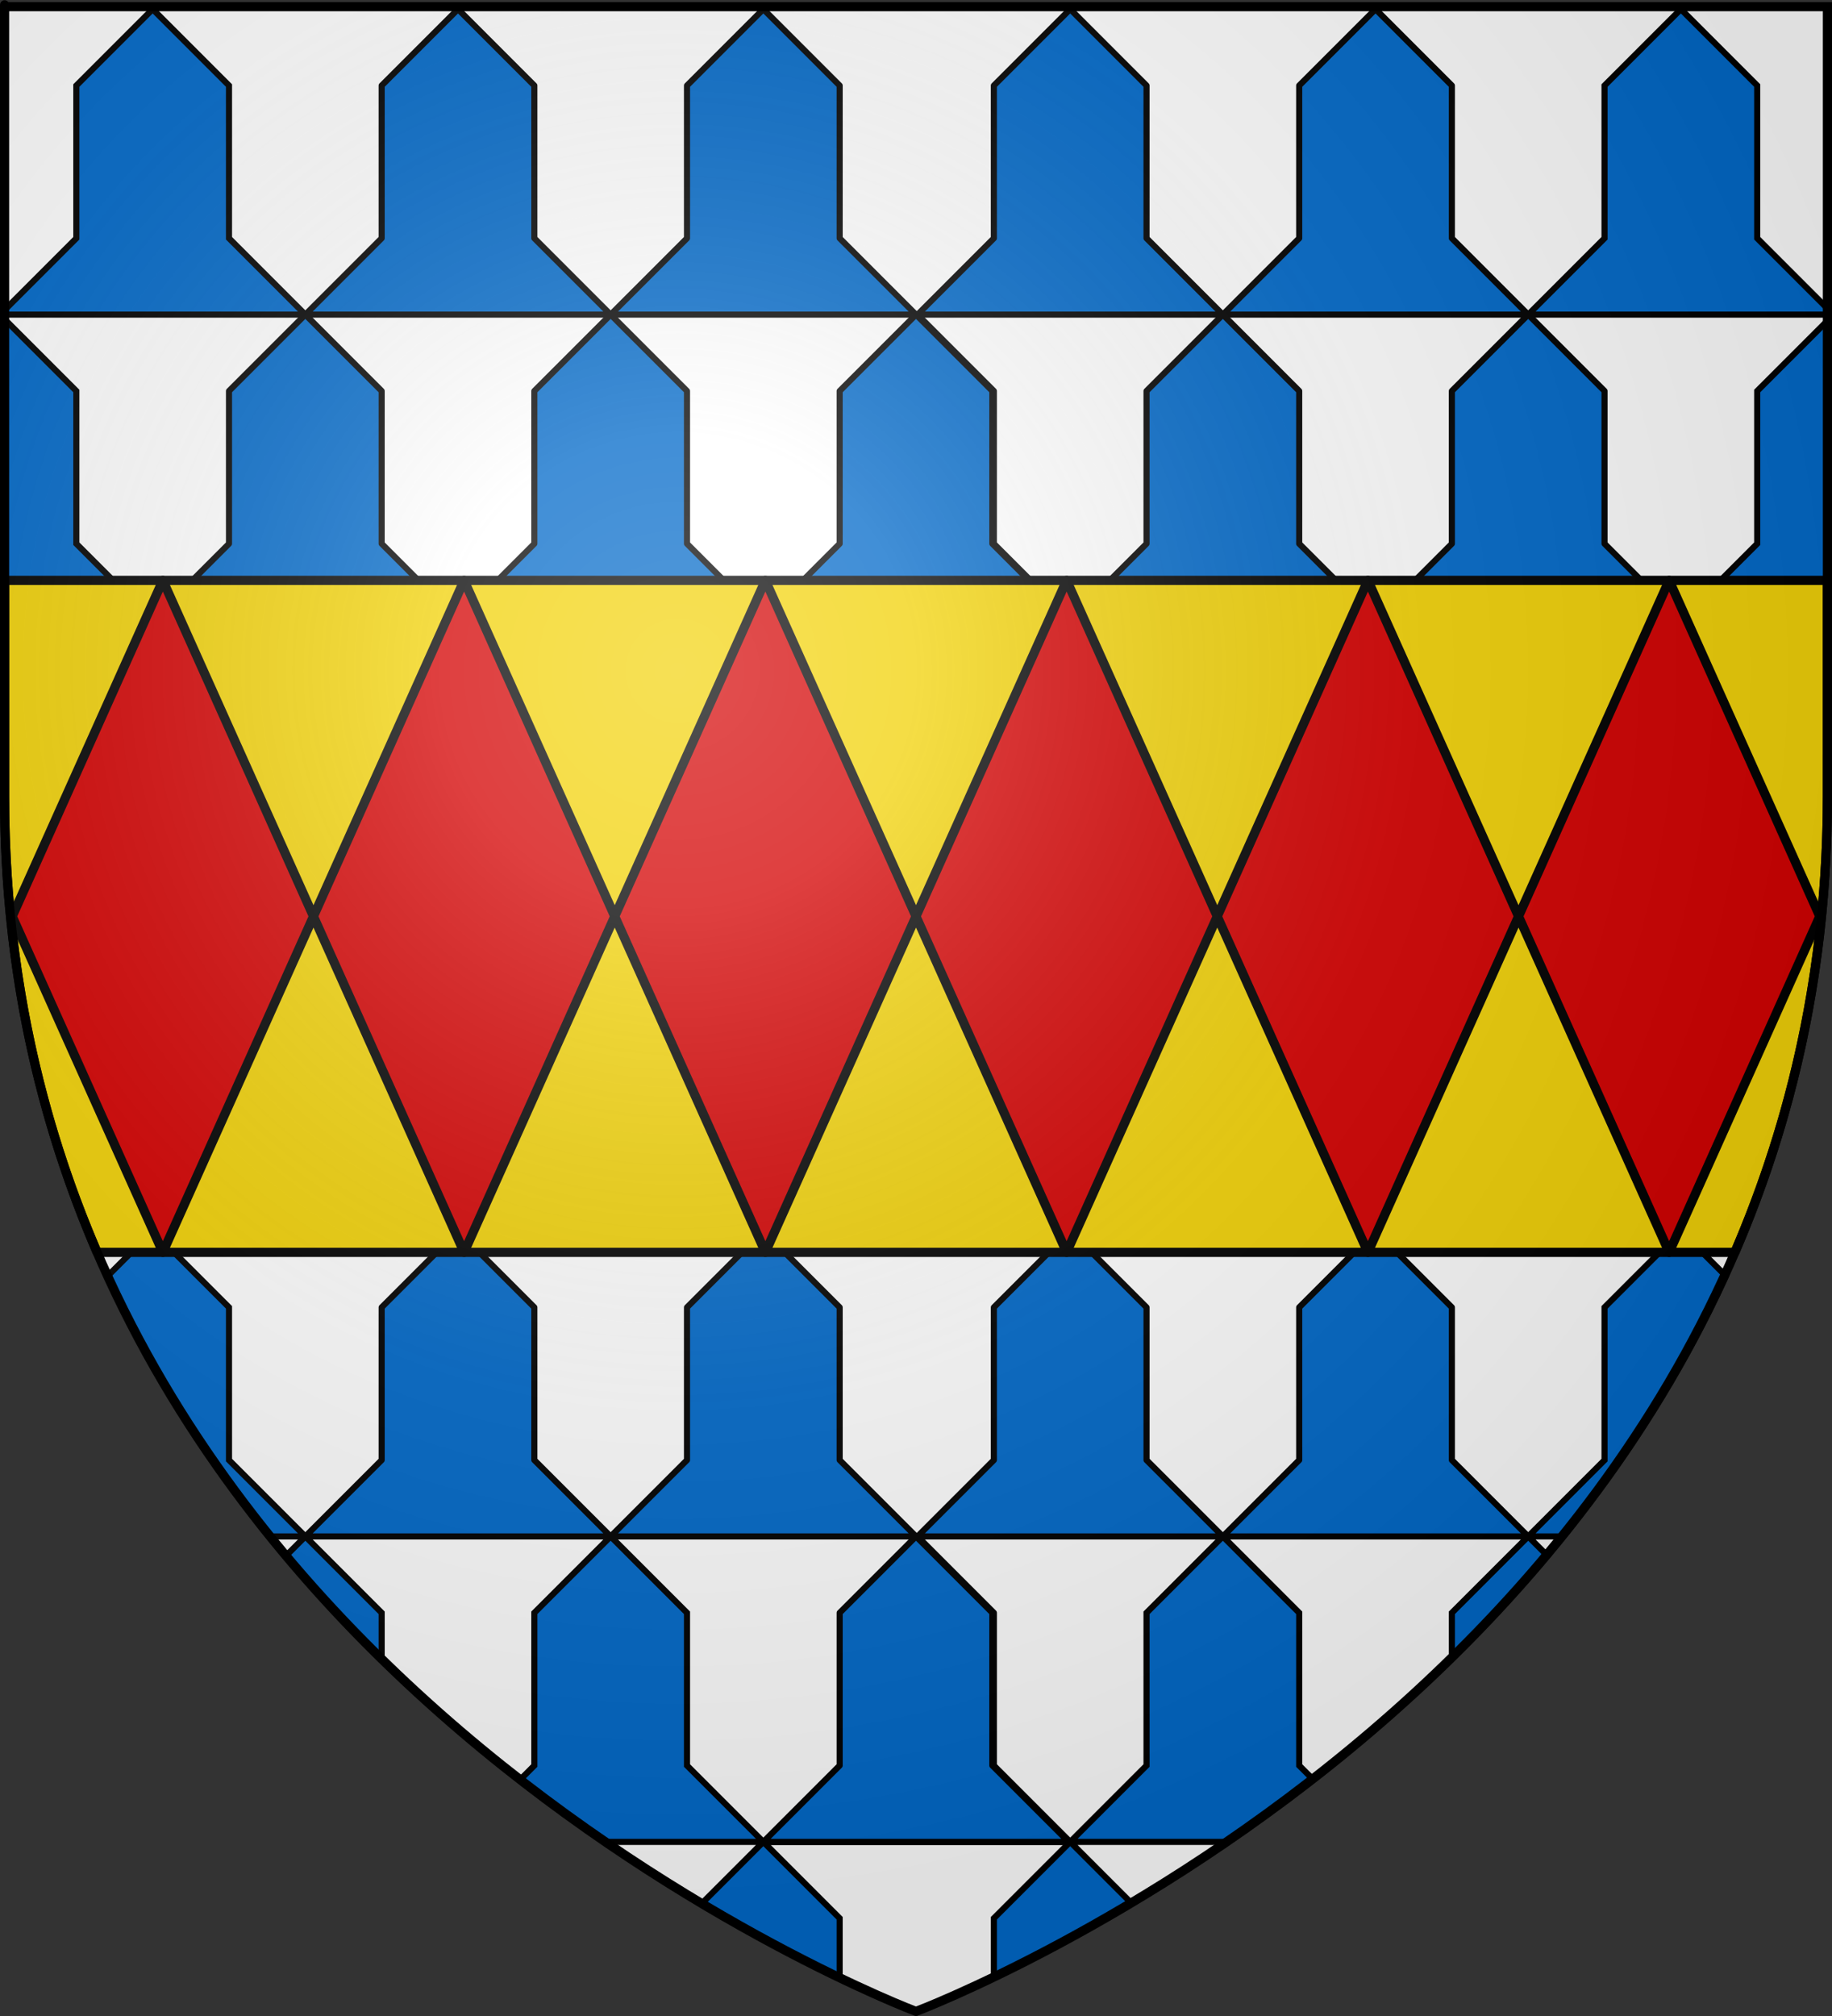 <?xml version="1.0" encoding="UTF-8" standalone="no"?>
<!-- Created with Inkscape (http://www.inkscape.org/) -->
<svg
   xmlns:svg="http://www.w3.org/2000/svg"
   xmlns="http://www.w3.org/2000/svg"
   xmlns:xlink="http://www.w3.org/1999/xlink"
   version="1.0"
   width="600"
   height="660"
   id="svg2">
  <rect width="100%" height="100%" fill="#333333" stroke="none"/>
  <defs
     id="defs6">
    <linearGradient
       id="linearGradient2893">
      <stop
         style="stop-color:#ffffff;stop-opacity:0.314"
         offset="0"
         id="stop2895" />
      <stop
         style="stop-color:#ffffff;stop-opacity:0.251"
         offset="0.19"
         id="stop2897" />
      <stop
         style="stop-color:#6b6b6b;stop-opacity:0.125"
         offset="0.6"
         id="stop2901" />
      <stop
         style="stop-color:#000000;stop-opacity:0.125"
         offset="1"
         id="stop2899" />
    </linearGradient>
    <radialGradient
       cx="221.445"
       cy="226.331"
       r="300"
       fx="221.445"
       fy="226.331"
       id="radialGradient3163"
       xlink:href="#linearGradient2893"
       gradientUnits="userSpaceOnUse"
       gradientTransform="matrix(1.353,0,0,1.349,-77.629,-85.747)" />
  </defs>
  <g
     style="display:inline"
     id="layer3">
    <path
       d="M 300,658.5 C 300,658.5 598.5,546.18 598.5,260.728 C 598.5,-24.723 598.5,2.176 598.5,2.176 L 1.5,2.176 L 1.5,260.728 C 1.5,546.18 300,658.5 300,658.5 z "
       style="fill:#ffffff;fill-opacity:1;fill-rule:evenodd;stroke:none;stroke-width:1px;stroke-linecap:butt;stroke-linejoin:miter;stroke-opacity:1"
       id="path2855" />
    <use
       transform="matrix(-1,0,0,1,600.5,0)"
       id="use3208"
       x="0"
       y="0"
       width="600"
       height="660"
       xlink:href="#g3198" />
    <g
       id="g3198">
      <path
         d="M 50,3 L 25,28 L 25,78 L 1.876,101.124 L 1.772,103 L 100,103 L 75,78 L 75,28 L 50,3 z M 1.5,104.5 L 1.5,203 L 50,203 L 25,178 L 25,128 L 1.5,104.5 z M 50,403 L 35.25,417.75 C 49.842,449.6 68.229,477.952 88.469,503 L 100,503 L 75,478 L 75,428 L 50,403 z M 100,503 L 93.656,509.344 C 103.765,521.393 114.298,532.613 125,543.094 L 125,528 L 100,503 z M 200,503 L 175,528 L 175,578 L 170.375,582.625 C 179.831,589.974 189.163,596.777 198.25,603 L 250,603 L 225,578 L 225,528 L 200,503 z M 250,603 L 229.812,623.188 C 247.525,633.746 263.018,641.724 275,647.469 L 275,628 L 250,603 z "
         style="fill:#0169c9;fill-rule:evenodd;stroke:#000000;stroke-width:2;stroke-linecap:butt;stroke-linejoin:miter;stroke-miterlimit:4;stroke-dasharray:none;stroke-opacity:1"
         id="use3277" />
      <path
         d="M 100,503 L 125,478 L 125,428 L 150,403 L 175,428 L 175,478 L 200,503 L 100,503 z "
         style="fill:#0169c9;fill-rule:evenodd;stroke:#000000;stroke-width:2;stroke-linecap:butt;stroke-linejoin:round;stroke-miterlimit:4;stroke-dasharray:none;stroke-opacity:1"
         id="use3287" />
      <g
         id="g3305">
        <use
           transform="translate(150,100)"
           id="use3301"
           x="0"
           y="0"
           width="600"
           height="660"
           xlink:href="#use3287" />
        <use
           transform="translate(100,0)"
           id="use3303"
           x="0"
           y="0"
           width="600"
           height="660"
           xlink:href="#use3287" />
      </g>
      <use
         transform="translate(-100,-400)"
         id="use3328"
         x="0"
         y="0"
         width="600"
         height="660"
         xlink:href="#g3305" />
      <use
         transform="translate(0,-400)"
         id="use3330"
         x="0"
         y="0"
         width="600"
         height="660"
         xlink:href="#g3305" />
      <use
         transform="translate(-150,-300)"
         id="use3196"
         x="0"
         y="0"
         width="600"
         height="660"
         xlink:href="#g3305" />
    </g>
    <path
       d="M 1.5,190 L 1.5,260.719 C 1.5,317.069 13.14,366.676 31.812,410 L 568.188,410 C 586.86,366.676 598.5,317.069 598.5,260.719 C 598.5,182.636 598.5,228.283 598.5,190 L 1.5,190 z "
       style="opacity:1;fill:#f2d207;fill-opacity:1;fill-rule:evenodd;stroke:#000000;stroke-width:3;stroke-linecap:round;stroke-linejoin:round;stroke-miterlimit:4;stroke-dasharray:none;stroke-dashoffset:0;stroke-opacity:1"
       id="path3170" />
    <path
       d="M 53.333,190 L 4,300 L 53.333,410 L 102.667,300 L 53.333,190 z M 102.667,300 L 152,410 L 201.333,300 L 152,190 L 102.667,300 z M 201.333,300 L 250.667,410 L 300,300 L 250.667,190 L 201.333,300 z "
       style="fill:#d40000;fill-opacity:1;fill-rule:evenodd;stroke:#000000;stroke-width:3;stroke-linecap:butt;stroke-linejoin:round;stroke-miterlimit:4;stroke-dasharray:none;stroke-opacity:1"
       id="path3157" />
    <use
       transform="translate(296,0)"
       id="use3175"
       x="0"
       y="0"
       width="600"
       height="660"
       xlink:href="#path3157" />
  </g>
  <g
     id="layer2">
    <path
       d="M 300,658.5 C 300,658.5 598.5,546.18 598.5,260.728 C 598.5,-24.723 598.5,2.176 598.5,2.176 L 1.5,2.176 L 1.5,260.728 C 1.5,546.18 300,658.5 300,658.5 z "
       style="opacity:1;fill:url(#radialGradient3163);fill-opacity:1;fill-rule:evenodd;stroke:none;stroke-width:1px;stroke-linecap:butt;stroke-linejoin:miter;stroke-opacity:1"
       id="path2875" />
  </g>
  <g
     id="layer1">
    <path
       d="M 300,658.5 C 300,658.5 1.5,546.18 1.5,260.728 C 1.5,-24.723 1.5,2.176 1.5,2.176 L 598.5,2.176 L 598.5,260.728 C 598.5,546.18 300,658.5 300,658.5 z "
       style="opacity:1;fill:none;fill-opacity:1;fill-rule:evenodd;stroke:#000000;stroke-width:3;stroke-linecap:butt;stroke-linejoin:miter;stroke-miterlimit:4;stroke-dasharray:none;stroke-opacity:1"
       id="path1411" />
  </g>
</svg>

